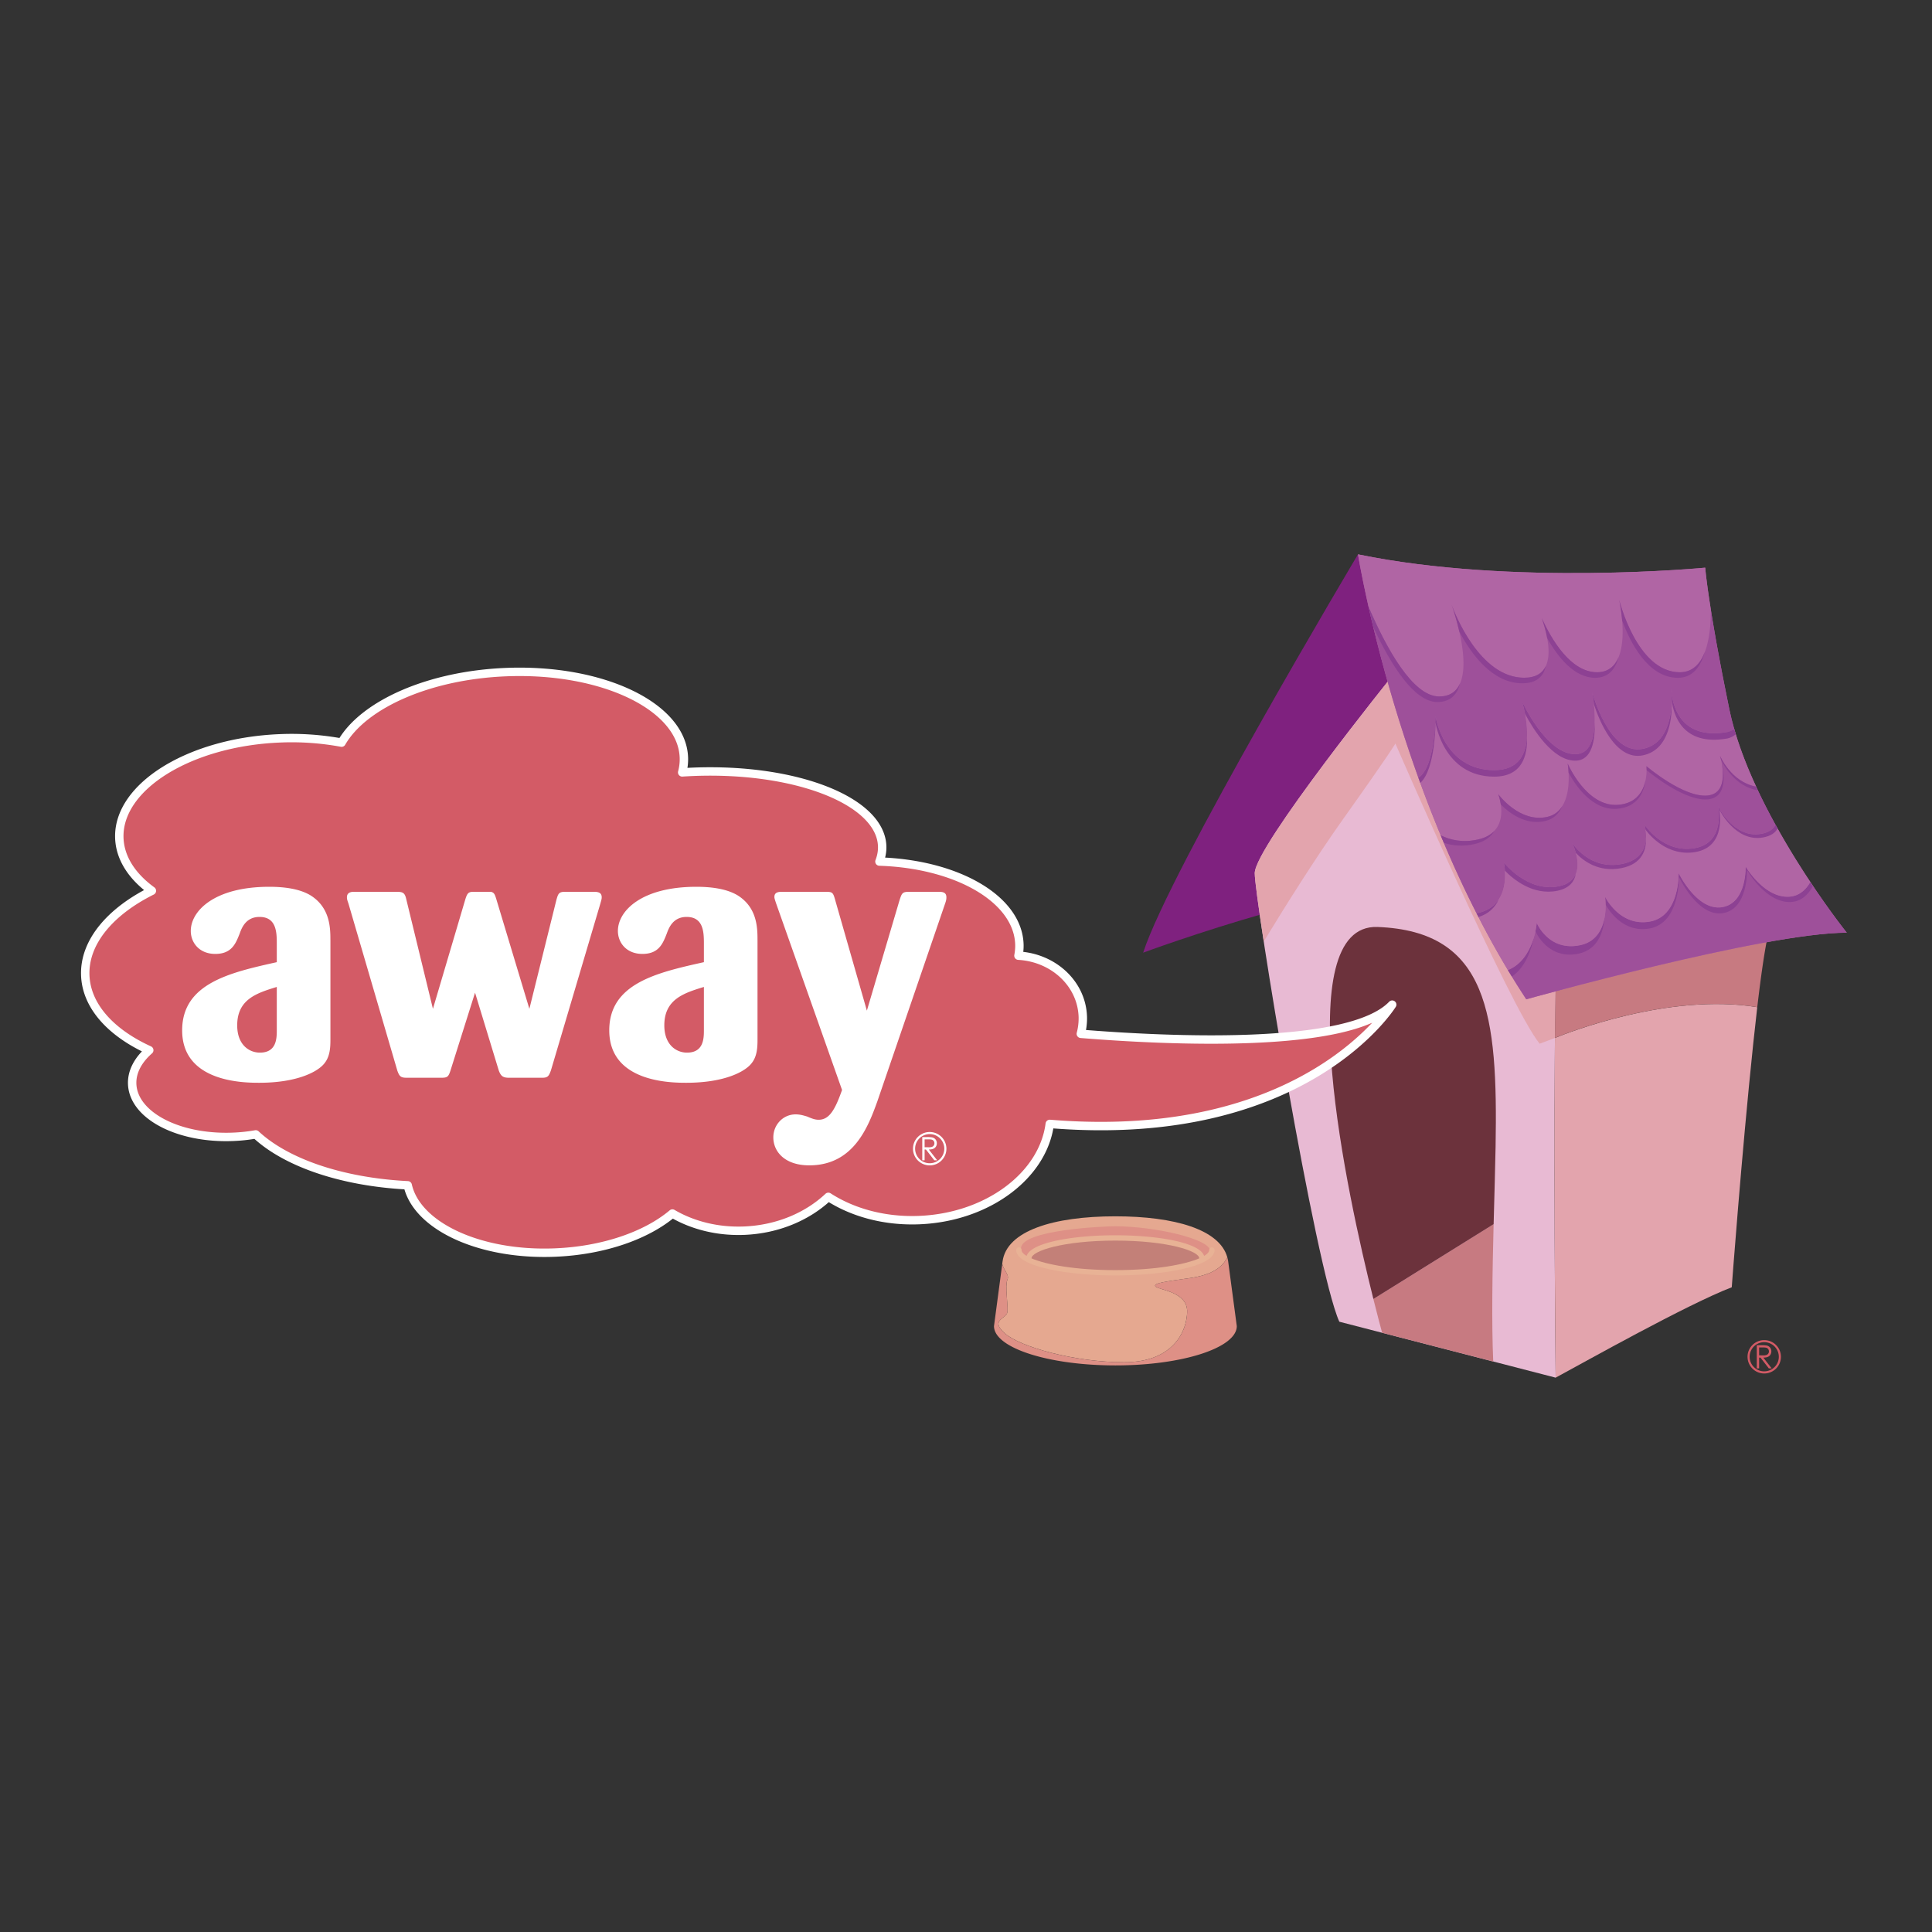<svg xmlns="http://www.w3.org/2000/svg" width="2500" height="2500" viewBox="0 0 192.756 192.756"><rect x="0" y="0" width="192.756" height="192.756" fill="#333333" stroke="none"/><g fill-rule="evenodd" clip-rule="evenodd"><path fill="#fff" fill-opacity="0" d="M0 0h192.756v192.756H0V0z"/><path d="M135.488 55.308s-18.771 31.501-21.436 39.741c0 0 21.941-8.152 32.955-7.443l-11.519-32.298z" fill="#7f217f"/><path d="M139.041 67.27s-13.855 17.19-13.855 19.849 6.041 39.432 8.438 44.748l21.584 5.582s-.266-24.456 0-39.342c0 0-6.928-12.229-11.191-19.141-4.265-6.911-4.976-11.696-4.976-11.696z" fill="#e8bad3"/><path d="M139.219 74.181s11.369 26.229 14.391 29.95l1.42-.531.105-.044c.02-1.908.041-3.742.072-5.449 0 0-6.928-12.229-11.191-19.141-4.264-6.911-4.975-11.696-4.975-11.696s-13.855 17.19-13.855 19.849c0 .633.344 3.202.896 6.817 2.098-3.445 5.191-8.388 7.986-12.311 4.795-6.735 5.151-7.444 5.151-7.444z" fill="#e3a4ad"/><path d="M137.021 129.601c.381 1.524.691 2.694.875 3.371l11.084 2.867c-.174-3.875-.08-9.026.039-13.705l-11.998 7.467z" fill="#c77a81"/><path d="M149.215 114.411c.227-13.154-.719-21.502-11.775-21.927-8.928-.342-3.023 26.693-.418 37.117l11.998-7.467c.074-2.894.158-5.608.195-7.723z" fill="#6c323c"/><path d="M155.135 103.556c-.135 14.727.072 33.893.072 33.893 2.865-1.549 13.145-7.321 17.57-9.018 0 0 .969-13.107 2.145-24.326.143-1.357.275-2.556.4-3.619-8.801-1.462-19.049 2.603-20.187 3.07z" fill="#e3a4ad"/><path d="M175.322 100.485c.91-7.724 1.363-8.148 1.363-8.148l-21.705 4.847.234.414a9.94 9.94 0 0 1-.02.484.285.285 0 0 1 .012.023 674.968 674.968 0 0 0-.072 5.449c1.139-.465 11.387-4.53 20.188-3.069z" fill="#c77a81"/><path d="M135.488 55.308s3.998 24.987 16.787 44.393c0 0 23.717-6.645 31.977-6.645 0 0-9.592-11.962-11.725-22.33-2.131-10.368-2.398-14.088-2.398-14.088s-19.184 1.859-34.641-1.33z" fill="#b065a4"/><path d="M184.252 93.055s-1.596-1.993-3.631-5.055c-.434.752-1.104 1.412-2.135 1.465-2.49.131-4.324-3.008-4.324-3.008s.131 3.662-2.359 4.054c-2.49.392-4.326-3.4-4.326-3.4s.131 4.315-2.883 4.838c-3.016.523-4.457-2.484-4.457-2.484s.654 4.185-2.49 4.838c-3.146.654-4.326-2.223-4.326-2.223s-.262 3.653-2.875 4.703c.59.984 1.197 1.957 1.83 2.916-.001.001 23.716-6.644 31.976-6.644z" fill="#9e509a"/><path d="M153.822 61.669c-.328-.951-.654-1.632-.654-1.632s.225.688.654 1.632zM144.83 60.346l-.033-.09.033.09z" fill="#b065a4"/><path d="M143.586 69.486c4.363 0 1.576-8.206 1.244-9.14l-.033-.09.033.09c.305.834 2.807 7.272 7.236 7.272 3.318 0 2.527-3.721 1.756-5.949-.43-.944-.654-1.632-.654-1.632s.326.681.654 1.632c.943 2.078 2.863 5.4 5.514 5.4 3.855 0 2.203-7.252 2.203-7.252s1.762 7.252 6.059 7.252c2.592 0 3.098-3.481 3.092-6.242-.473-2.973-.561-4.19-.561-4.19s-19.184 1.86-34.641-1.329c0 0 .316 1.972 1.053 5.237 1.781 4.14 4.412 8.941 7.045 8.941z" fill="#b065a4"/><path d="M166.791 69.23c-.012-.335-.037-.543-.037-.543s-.002.213.037.543z" fill="#9e509a"/><path d="M150.445 96.784c.131.217.266.432.396.646 1.389-.949 1.943-2.727 2.158-3.79-.351 1.128-1.077 2.551-2.554 3.144zM160.137 89.466s.049.318.057.792c.432.755 1.867 2.834 4.385 2.377 3.062-.557 2.93-5.148 2.93-5.148s1.863 4.035 4.393 3.617c2.529-.417 2.396-4.313 2.396-4.313s1.865 3.339 4.395 3.201c1.045-.058 1.727-.759 2.166-1.56-.084-.132-.168-.27-.254-.405-.434.742-1.1 1.385-2.117 1.438-2.49.131-4.324-3.008-4.324-3.008s.131 3.662-2.359 4.054c-2.49.392-4.326-3.4-4.326-3.4s.131 4.315-2.883 4.838c-3.018.525-4.459-2.483-4.459-2.483zM157.521 95.14c1.932-.42 2.453-2.213 2.562-3.567-.219 1.147-.834 2.398-2.438 2.731-3.146.654-4.326-2.223-4.326-2.223s-.023.336-.131.832c.283.588 1.55 2.833 4.333 2.227z" fill="#8d4193"/><path d="M143.217 71.434s.799 5.405 5.863 5.405c5.061 0 2.752-6.912 2.752-6.912s2.398 5.317 5.33 5.317 1.688-6.203 1.688-6.203 1.67 6.366 5.062 5.672c2.783-.57 2.928-4.112 2.879-5.483-.039-.331-.037-.543-.037-.543s.025.208.037.543c.156 1.333 1.004 4.61 5.559 3.799a1.3 1.3 0 0 0 .67-.316 26.792 26.792 0 0 1-.492-1.988c-.914-4.445-1.484-7.666-1.838-9.898.006 2.761-.5 6.242-3.092 6.242-4.297 0-6.059-7.252-6.059-7.252s1.652 7.252-2.203 7.252c-2.65 0-4.57-3.323-5.514-5.4.771 2.228 1.562 5.949-1.756 5.949-4.43 0-6.932-6.438-7.236-7.272.332.935 3.119 9.14-1.244 9.14-2.633 0-5.264-4.801-7.045-8.941a146.226 146.226 0 0 0 4.975 17.057c1.699-1.101 1.701-6.168 1.701-6.168z" fill="#9e509a"/><path d="M170.09 65.057c-.455 1.177-1.223 2.013-2.492 2.013-4.297 0-6.059-7.252-6.059-7.252s.209.918.305 2.1c.785 2.129 2.551 5.707 5.568 5.707 1.461-.001 2.26-1.108 2.678-2.568zM159.336 67.069c-2.65 0-4.57-3.323-5.514-5.4.205.592.412 1.29.541 1.994 1.061 1.894 2.697 3.961 4.787 3.961 1.355 0 2.027-.897 2.334-2.059-.363.88-1.019 1.504-2.148 1.504zM143.586 69.486c-2.633 0-5.264-4.801-7.045-8.941.143.629.303 1.311.477 2.031 1.736 3.725 4.059 7.465 6.383 7.465 1.328 0 1.992-.764 2.266-1.849-.349.783-.991 1.294-2.081 1.294zM152.066 67.618c-4.43 0-6.932-6.438-7.236-7.272.105.303.471 1.369.768 2.669 1.143 2.169 3.266 5.157 6.283 5.157 1.463 0 2.127-.723 2.346-1.722-.329.701-.987 1.168-2.161 1.168z" fill="#8d4193"/><path d="M147.48 83.751c3.465-.797 1.998-4.519 1.998-4.519s2.133 2.924 4.93 2.259c2.799-.664 2-5.316 2-5.316s1.863 4.387 5.061 4.12c3.199-.265 2.799-3.854 2.799-3.854s3.73 3.19 6.129 2.925c2.396-.267 1.199-3.988 1.199-3.988s1.076 2.638 3.617 3.108c-.875-1.893-1.643-3.845-2.193-5.773a1.285 1.285 0 0 1-.67.316c-4.555.812-5.402-2.465-5.559-3.799.049 1.371-.096 4.913-2.879 5.483-3.393.694-5.062-5.672-5.062-5.672s1.244 6.203-1.688 6.203-5.33-5.317-5.33-5.317 2.309 6.912-2.752 6.912c-5.064 0-5.863-5.405-5.863-5.405s-.002 5.067-1.701 6.167a128.67 128.67 0 0 0 2.223 5.737c.915.456 2.179.773 3.741.413z" fill="#b065a4"/><path d="M173.031 72.728c-.143.096-.471.265-.682.302-4.555.812-5.402-2.465-5.559-3.799.006.186.008.414.002.667.162 1.345 1.023 4.586 5.557 3.778.285-.05.658-.26.824-.414-.05-.179-.095-.357-.142-.534zM159.105 72.082c-.047 1.57-.459 3.163-1.943 3.163-2.932 0-5.33-5.317-5.33-5.317s.178.533.326 1.302c.752 1.421 2.715 4.662 5.004 4.662 1.692 0 1.992-2.063 1.943-3.81zM163.912 75.36c2.75-.563 2.924-4.022 2.881-5.428-.047 1.616-.492 4.292-2.881 4.782-3.393.694-5.062-5.672-5.062-5.672s.102.51.178 1.237c.511 1.56 2.13 5.645 4.884 5.081zM149.08 77.486c2.811 0 3.348-2.131 3.27-4.026-.074 1.702-.777 3.379-3.27 3.379-5.064 0-5.863-5.405-5.863-5.405s-.002 5.067-1.701 6.167l.186.504c1.514-1.335 1.516-6.024 1.516-6.024s.798 5.405 5.862 5.405z" fill="#8d4193"/><path d="M150.045 86.066s2.359 3.007 5.504 2.354c3.146-.654 1.312-4.315 1.312-4.315s1.703 2.746 4.979 2.092c3.277-.654 2.23-3.923 2.23-3.923s1.834 2.877 4.98 2.354c3.145-.523 2.357-4.185 2.357-4.185s1.574 3.269 4.326 2.746c.785-.149 1.207-.49 1.41-.9a60.666 60.666 0 0 1-1.932-3.803c-2.541-.47-3.617-3.108-3.617-3.108s1.197 3.721-1.199 3.988c-2.398.266-6.129-2.925-6.129-2.925s.4 3.589-2.799 3.854c-3.197.267-5.061-4.12-5.061-4.12s.799 4.652-2 5.316c-2.797.665-4.93-2.259-4.93-2.259s1.467 3.721-1.998 4.519c-1.562.36-2.826.043-3.742-.412a110.438 110.438 0 0 0 3.576 7.776 3.74 3.74 0 0 0 .371-.08c3.278-.915 2.362-4.969 2.362-4.969z" fill="#9e509a"/><path d="M155.889 80.398c-.318.521-.789.929-1.48 1.093-2.797.665-4.93-2.259-4.93-2.259s.17.432.258 1.033c.826.833 2.471 2.112 4.439 1.645.873-.207 1.4-.796 1.713-1.512zM170.396 79.365c-2.398.266-6.129-2.925-6.129-2.925s.016.152.016.394c.541.448 3.92 3.16 6.16 2.912 1.951-.217 1.561-2.68 1.326-3.658.215 1.094.358 3.085-1.373 3.277zM164.174 77.864c-.221 1.034-.871 2.278-2.705 2.431-3.197.267-5.061-4.12-5.061-4.12s.061.368.09.912c.646 1.201 2.35 3.815 4.861 3.605 2.082-.172 2.664-1.729 2.815-2.828zM149.1 82.892c-.354.378-.871.688-1.619.859-1.562.36-2.826.043-3.742-.412.104.25.215.502.32.753.834.275 1.863.395 3.068.117 1.037-.239 1.637-.736 1.973-1.317zM175.342 78.852l-.17-.375c-2.51-.491-3.576-3.099-3.576-3.099s.049.156.109.404c.215.467 1.332 2.643 3.637 3.07z" fill="#8d4193"/><path d="M153.32 92.081s1.18 2.877 4.326 2.223c3.145-.653 2.49-4.838 2.49-4.838s1.441 3.008 4.457 2.484c3.014-.523 2.883-4.838 2.883-4.838s1.836 3.792 4.326 3.4c2.49-.393 2.359-4.054 2.359-4.054s1.834 3.139 4.324 3.008c1.031-.054 1.701-.713 2.135-1.465a81.368 81.368 0 0 1-3.477-5.711c-.203.41-.625.751-1.41.9-2.752.522-4.326-2.746-4.326-2.746s.787 3.661-2.357 4.185c-3.146.523-4.98-2.354-4.98-2.354s1.047 3.269-2.23 3.923c-3.275.654-4.979-2.092-4.979-2.092s1.834 3.661-1.312 4.315c-3.145.654-5.504-2.354-5.504-2.354s.916 4.054-2.359 4.969c-.125.035-.25.06-.371.08a92.903 92.903 0 0 0 3.131 5.669c2.613-1.051 2.874-4.704 2.874-4.704z" fill="#b065a4"/><path d="M164.221 83.663c-.064.975-.539 2.167-2.381 2.534-3.275.654-4.979-2.092-4.979-2.092s.209.418.365.998c.734.781 2.27 1.964 4.566 1.505 2.114-.421 2.46-1.91 2.429-2.945zM177.145 82.289c-.203.41-.625.751-1.41.9-2.752.522-4.326-2.746-4.326-2.746s.787 3.661-2.357 4.185c-3.146.523-4.98-2.354-4.98-2.354s.062.201.109.512c.457.615 2.217 2.679 4.949 2.225 3.199-.533 2.398-4.258 2.398-4.258s1.602 3.326 4.402 2.794c.783-.149 1.209-.485 1.42-.891l-.205-.367zM149.523 89.746c-.375.564-.953 1.042-1.838 1.29-.125.035-.25.06-.371.08.064.125.131.251.195.377 1.065-.334 1.677-1.002 2.014-1.747zM155.549 88.419c-3.145.654-5.504-2.354-5.504-2.354s.072.323.104.807c.781.805 2.773 2.51 5.244 1.997 1.195-.249 1.684-.925 1.826-1.674-.231.559-.725 1.029-1.67 1.224z" fill="#8d4193"/><path d="M107.834 103.143a5.936 5.936 0 0 0 .199-1.674c-.096-3.308-2.906-5.919-6.422-6.121.068-.366.105-.737.094-1.112-.129-4.531-6.214-8.029-13.963-8.278.191-.495.289-1 .274-1.512-.129-4.523-8.577-7.855-18.87-7.443-.364.015-.726.035-1.084.058.125-.475.184-.958.17-1.447-.146-5.113-8.086-8.944-17.735-8.558-7.747.311-14.236 3.247-16.419 7.037a27.427 27.427 0 0 0-6.131-.43c-9.006.361-16.188 4.798-16.043 9.911.059 2.026 1.261 3.853 3.249 5.299-4.134 2.06-6.742 5.098-6.648 8.385.088 3.098 2.556 5.778 6.386 7.521-1.105.971-1.739 2.125-1.704 3.343.09 3.146 4.595 5.519 10.063 5.299.781-.03 1.539-.114 2.266-.242 3.01 2.816 8.578 4.747 15.162 5.079.913 4.068 7.178 7.011 14.678 6.71 4.875-.195 9.149-1.716 11.731-3.893 2.001 1.172 4.483 1.816 7.156 1.71 3.347-.133 6.329-1.423 8.4-3.373 2.424 1.566 5.601 2.456 9.061 2.317 6.842-.274 12.369-4.457 13.031-9.596 25.518 2.104 34.164-11.9 34.164-11.9-4.299 4.502-22.54 3.603-31.065 2.91z" fill="#d35b66" stroke="#fff" stroke-width=".839" stroke-linejoin="round" stroke-miterlimit="2.613"/><path d="M92.757 112.941c-.919 0-1.667.746-1.667 1.663a1.666 1.666 0 0 0 3.334 0 1.669 1.669 0 0 0-1.667-1.663zm0 3.116a1.456 1.456 0 0 1-1.456-1.452 1.456 1.456 0 0 1 2.912 0c0 .799-.653 1.452-1.456 1.452z" fill="#fff"/><path d="M93.123 114.611c.111-.049.195-.121.255-.217s.09-.206.09-.332a.58.58 0 0 0-.467-.584 2.786 2.786 0 0 0-.523-.032h-.463v2.314h.233v-1.074h.132l.834 1.074h.286l-.834-1.074c.194 0 .347-.026.457-.075zm-.875-.151v-.787h.409c.159 0 .272.014.341.041a.336.336 0 0 1 .166.137.369.369 0 0 1 .063.211c0 .08-.02.152-.062.217s-.1.111-.173.141a1.01 1.01 0 0 1-.344.044l-.4-.004zM27.615 102.8c0 .824-.036 2.221-1.687 2.221-1.042 0-2.262-.752-2.262-2.722 0-2.614 1.974-3.224 3.949-3.832v4.333zm5.349-9.025c0-1.217-.036-3.223-1.975-4.441-1.184-.716-2.836-.859-4.128-.859-5.457 0-7.826 2.399-7.826 4.405 0 1.182.862 2.292 2.441 2.292 1.651 0 2.046-1.039 2.441-2.042.215-.608.646-1.648 1.975-1.648 1.687 0 1.723 1.541 1.723 2.65v1.863c-4.667 1.039-9.441 2.113-9.441 6.804 0 5.193 6.175 5.229 7.683 5.229 3.877 0 5.923-1.146 6.534-1.97.539-.681.575-1.576.575-2.363v-9.92h-.002zM47.395 99.04l-2.441 7.736c-.215.68-.323.752-.969.752H40.61c-.61 0-.754-.107-.97-.717l-4.882-16.689c-.144-.394-.144-.466-.144-.608 0-.501.467-.538.682-.538h4.272c.646 0 .826.107.969.752l2.657 10.923 3.231-10.923c.18-.573.288-.752.79-.752h1.76c.323.072.395.25.538.716l3.303 10.959L55.508 89.8c.18-.645.252-.824.862-.824h2.872c.359 0 .79.036.79.538 0 .143 0 .179-.179.788l-4.882 16.475c-.216.608-.323.752-.897.752h-3.267c-.611 0-.826-.144-1.042-.717l-2.37-7.772zM70.228 102.8c0 .824-.036 2.221-1.688 2.221-1.041 0-2.261-.752-2.261-2.722 0-2.614 1.974-3.224 3.949-3.832v4.333zm5.348-9.025c0-1.217-.035-3.223-1.974-4.441-1.185-.716-2.836-.859-4.128-.859-5.457 0-7.826 2.399-7.826 4.405 0 1.182.861 2.292 2.441 2.292 1.651 0 2.046-1.039 2.44-2.042.216-.608.647-1.648 1.975-1.648 1.688 0 1.724 1.541 1.724 2.65v1.863c-4.667 1.039-9.442 2.113-9.442 6.804 0 5.193 6.175 5.229 7.683 5.229 3.877 0 5.924-1.146 6.534-1.97.539-.681.574-1.576.574-2.363v-9.92h-.001zM87.53 109.892c-.897 2.471-2.333 6.375-6.785 6.375-2.478 0-3.59-1.396-3.59-2.793 0-1.254.969-2.293 2.226-2.293.431 0 .79.108 1.148.215.503.215.79.322 1.149.322 1.077 0 1.651-1.038 2.333-2.973l-6.569-18.587c-.18-.538-.18-.573-.18-.68 0-.501.502-.501.754-.501h4.344c.682 0 .753.036.969.824l3.16 11.031 3.23-10.924c.251-.788.288-.931.97-.931h2.943c.324 0 .79 0 .79.538 0 .143 0 .286-.144.68l-6.748 19.697z" fill="#fff"/><path d="M176.016 133.704c-.918 0-1.664.746-1.664 1.662a1.665 1.665 0 0 0 3.332 0c0-.916-.748-1.662-1.668-1.662zm0 3.115c-.801 0-1.455-.652-1.455-1.453a1.456 1.456 0 0 1 2.912 0c0 .801-.653 1.453-1.457 1.453z" fill="#d35b66"/><path d="M176.383 135.374a.554.554 0 0 0 .254-.217.603.603 0 0 0 .09-.332.582.582 0 0 0-.129-.383.604.604 0 0 0-.336-.201 2.82 2.82 0 0 0-.525-.032h-.463v2.314h.234v-1.075h.133l.834 1.075h.285l-.834-1.075c.193 0 .347-.025.457-.074zm-.875-.151v-.787h.41c.158 0 .271.014.34.041.068.026.125.072.166.136s.062.134.062.212a.375.375 0 0 1-.236.358 1.002 1.002 0 0 1-.344.044l-.398-.004z" fill="#d35b66"/><path d="M100.508 127.686c-.256.594.086 2.544 0 3.222-.086.679-1.785.764-.256 2.121 1.531 1.355 6.971 2.882 11.9 2.882s6.289-3.138 6.289-5.087c0-1.95-2.805-2.12-3.145-2.459-.34-.34 1.02-.509 3.4-.848 2.131-.305 3.236-1.017 3.752-2.074-.758-2.767-5.24-4.091-11.168-4.091-6.215 0-10.842 1.454-11.254 4.501l-.033.253c.216.754.73 1.077.515 1.58z" fill="#e5a890"/><path d="M111.217 122.344c3.996 0 9.52 1.272 9.52 2.458 0 1.188-3.697 2.184-9.455 2.184-5.164 0-9.414-.486-9.414-2.437-.001-1.866 8.413-2.205 9.349-2.205z" fill="#de9086"/><path d="M120.91 124.45a.264.264 0 0 0-.266.265c0 .186-.176.385-.508.586-.453-1.352-4.678-2.058-8.855-2.058s-8.402.706-8.855 2.058c-.332-.201-.506-.401-.506-.586a.266.266 0 0 0-.532 0c0 1.646 5.096 2.535 9.893 2.535s9.895-.889 9.895-2.535a.265.265 0 0 0-.266-.265z" fill="#e8b295"/><path d="M102.914 125.547v-.003c0-.739 3.184-1.77 8.367-1.77s8.367 1.03 8.367 1.77v.003c-1.438.618-4.371 1.173-8.367 1.173s-6.927-.555-8.367-1.173z" fill="#c38078"/><path d="M122.535 125.853a3.587 3.587 0 0 0-.086-.41c-.516 1.058-1.621 1.77-3.752 2.074-2.381.339-3.74.508-3.4.848.34.339 3.145.509 3.145 2.459 0 1.949-1.359 5.087-6.289 5.087s-10.369-1.526-11.9-2.882c-1.529-1.357.17-1.442.256-2.121.086-.678-.256-2.628 0-3.222.215-.503-.299-.825-.514-1.58l-.824 6.2c0 2.166 5.422 3.921 12.111 3.921s12.113-1.755 12.113-3.921l-.86-6.453z" fill="#de9086"/></g></svg>
